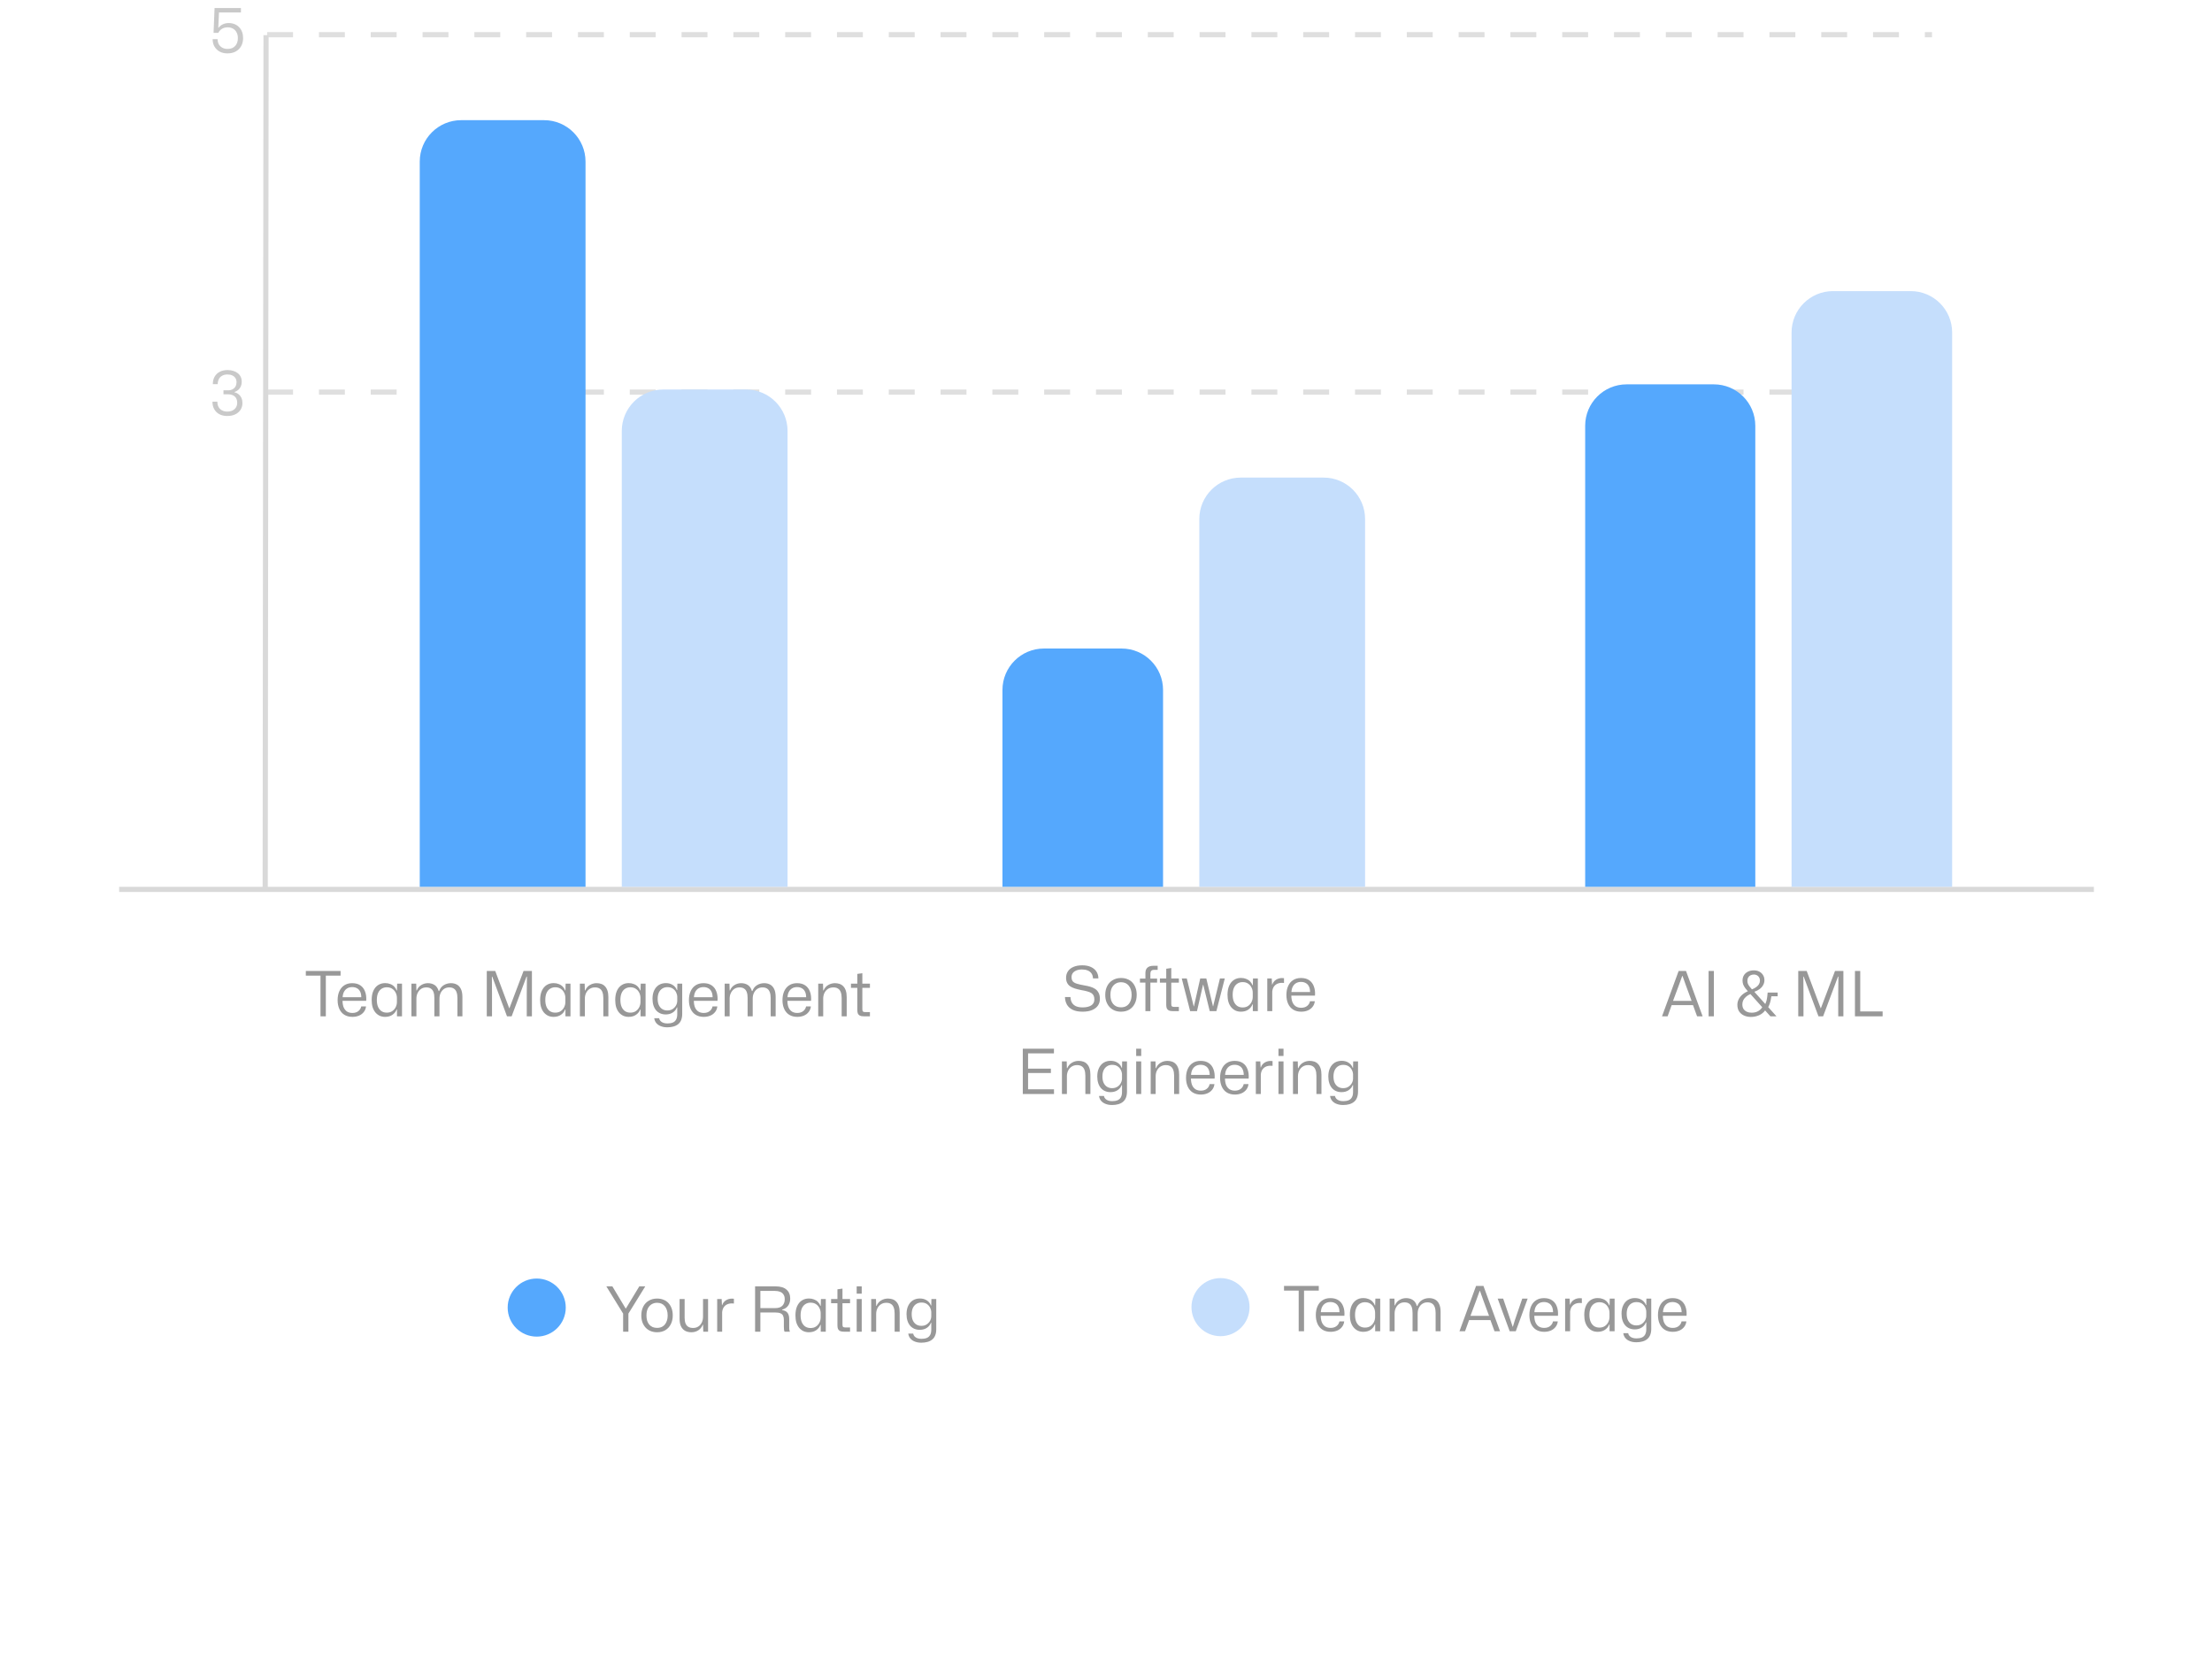 <svg width="427" height="320" viewBox="0 0 427 320" fill="none" xmlns="http://www.w3.org/2000/svg">
<path d="M120.288 257.084V253.592L117.048 248.336H118.212L120.768 252.596H120.828L123.408 248.336H124.56L121.308 253.592V257.084H120.288ZM126.844 257.192C126.388 257.192 125.972 257.116 125.596 256.964C125.228 256.812 124.908 256.592 124.636 256.304C124.372 256.016 124.164 255.676 124.012 255.284C123.868 254.884 123.796 254.44 123.796 253.952C123.796 253.304 123.92 252.736 124.168 252.248C124.416 251.76 124.768 251.38 125.224 251.108C125.688 250.828 126.228 250.688 126.844 250.688C127.3 250.688 127.712 250.764 128.08 250.916C128.456 251.06 128.776 251.276 129.04 251.564C129.304 251.852 129.508 252.196 129.652 252.596C129.796 252.996 129.868 253.444 129.868 253.94C129.868 254.58 129.744 255.144 129.496 255.632C129.256 256.12 128.908 256.504 128.452 256.784C127.996 257.056 127.46 257.192 126.844 257.192ZM126.844 256.352C127.252 256.352 127.608 256.26 127.912 256.076C128.216 255.884 128.452 255.608 128.62 255.248C128.796 254.88 128.884 254.444 128.884 253.94C128.884 253.564 128.836 253.228 128.74 252.932C128.644 252.628 128.508 252.372 128.332 252.164C128.156 251.948 127.944 251.784 127.696 251.672C127.448 251.56 127.164 251.504 126.844 251.504C126.436 251.504 126.076 251.604 125.764 251.804C125.46 251.996 125.22 252.272 125.044 252.632C124.876 252.992 124.792 253.432 124.792 253.952C124.792 254.32 124.836 254.656 124.924 254.96C125.02 255.256 125.156 255.508 125.332 255.716C125.516 255.924 125.736 256.084 125.992 256.196C126.248 256.3 126.532 256.352 126.844 256.352ZM133.468 257.192C133.004 257.192 132.6 257.1 132.256 256.916C131.912 256.724 131.648 256.44 131.464 256.064C131.28 255.68 131.188 255.208 131.188 254.648V250.784H132.16V254.408C132.16 254.824 132.216 255.18 132.328 255.476C132.44 255.764 132.616 255.984 132.856 256.136C133.104 256.288 133.42 256.364 133.804 256.364C134.18 256.364 134.512 256.272 134.8 256.088C135.088 255.904 135.312 255.644 135.472 255.308C135.632 254.972 135.712 254.584 135.712 254.144V250.784H136.684V257.084H135.76L135.712 255.74H135.652C135.484 256.188 135.204 256.544 134.812 256.808C134.42 257.064 133.972 257.192 133.468 257.192ZM138.443 257.084V250.784H139.307L139.367 251.948H139.415C139.551 251.548 139.791 251.24 140.135 251.024C140.479 250.808 140.863 250.7 141.287 250.7C141.359 250.7 141.427 250.704 141.491 250.712C141.555 250.712 141.615 250.716 141.671 250.724V251.648C141.615 251.64 141.555 251.636 141.491 251.636C141.427 251.628 141.359 251.624 141.287 251.624C140.919 251.624 140.599 251.692 140.327 251.828C140.055 251.964 139.839 252.16 139.679 252.416C139.527 252.664 139.435 252.968 139.403 253.328V257.084H138.443ZM145.761 257.084V248.336H149.721C150.185 248.336 150.593 248.388 150.945 248.492C151.297 248.596 151.589 248.752 151.821 248.96C152.061 249.16 152.241 249.408 152.361 249.704C152.481 249.992 152.541 250.324 152.541 250.7C152.541 251.228 152.409 251.68 152.145 252.056C151.881 252.432 151.493 252.688 150.981 252.824V252.908C151.477 252.988 151.829 253.172 152.037 253.46C152.245 253.748 152.349 254.144 152.349 254.648V256.16C152.349 256.304 152.353 256.452 152.361 256.604C152.377 256.756 152.417 256.916 152.481 257.084H151.449C151.393 256.956 151.357 256.816 151.341 256.664C151.325 256.504 151.317 256.324 151.317 256.124V254.828C151.317 254.5 151.269 254.232 151.173 254.024C151.085 253.808 150.921 253.648 150.681 253.544C150.441 253.432 150.097 253.376 149.649 253.376H146.781V257.084H145.761ZM146.781 252.536H149.589C150.269 252.536 150.753 252.376 151.041 252.056C151.337 251.736 151.485 251.328 151.485 250.832C151.485 250.448 151.405 250.14 151.245 249.908C151.093 249.668 150.873 249.492 150.585 249.38C150.305 249.268 149.973 249.212 149.589 249.212H146.781V252.536ZM156.142 257.192C155.758 257.192 155.406 257.12 155.086 256.976C154.774 256.824 154.502 256.612 154.27 256.34C154.038 256.06 153.858 255.72 153.73 255.32C153.61 254.912 153.55 254.448 153.55 253.928C153.55 253.24 153.658 252.652 153.874 252.164C154.098 251.676 154.402 251.308 154.786 251.06C155.178 250.804 155.63 250.676 156.142 250.676C156.51 250.676 156.842 250.736 157.138 250.856C157.442 250.968 157.698 251.132 157.906 251.348C158.114 251.556 158.27 251.804 158.374 252.092H158.434L158.47 250.784H159.406V257.084H158.434V255.764H158.374C158.214 256.188 157.942 256.532 157.558 256.796C157.174 257.06 156.702 257.192 156.142 257.192ZM156.466 256.376C156.89 256.376 157.246 256.276 157.534 256.076C157.822 255.876 158.042 255.62 158.194 255.308C158.346 254.996 158.422 254.664 158.422 254.312V253.544C158.422 253.192 158.346 252.86 158.194 252.548C158.042 252.228 157.822 251.972 157.534 251.78C157.246 251.58 156.89 251.48 156.466 251.48C156.082 251.48 155.746 251.576 155.458 251.768C155.17 251.952 154.946 252.224 154.786 252.584C154.626 252.944 154.546 253.392 154.546 253.928C154.546 254.456 154.626 254.904 154.786 255.272C154.946 255.632 155.17 255.908 155.458 256.1C155.746 256.284 156.082 256.376 156.466 256.376ZM162.893 257.084C162.581 257.084 162.333 257.04 162.149 256.952C161.973 256.864 161.845 256.732 161.765 256.556C161.693 256.372 161.657 256.148 161.657 255.884V251.588H160.433V250.784H161.657V248.9L162.629 248.768V250.784H164.093V251.588H162.629V255.716C162.629 255.94 162.669 256.088 162.749 256.16C162.829 256.232 162.977 256.268 163.193 256.268H164.093V257.084H162.893ZM165.373 257.084V250.784H166.345V257.084H165.373ZM165.373 249.74V248.336H166.345V249.74H165.373ZM168.174 257.084V250.784H169.098L169.134 252.092H169.206C169.398 251.628 169.694 251.28 170.094 251.048C170.494 250.808 170.93 250.688 171.402 250.688C171.73 250.688 172.03 250.736 172.302 250.832C172.582 250.928 172.822 251.084 173.022 251.3C173.23 251.516 173.39 251.796 173.502 252.14C173.614 252.476 173.67 252.888 173.67 253.376V257.084H172.698V253.568C172.698 253.096 172.638 252.708 172.518 252.404C172.406 252.1 172.23 251.876 171.99 251.732C171.758 251.58 171.458 251.504 171.09 251.504C170.698 251.504 170.354 251.6 170.058 251.792C169.762 251.984 169.534 252.244 169.374 252.572C169.214 252.892 169.134 253.26 169.134 253.676V257.084H168.174ZM177.851 259.208C177.379 259.208 176.963 259.136 176.603 258.992C176.243 258.856 175.951 258.656 175.727 258.392C175.511 258.128 175.379 257.816 175.331 257.456H176.279C176.311 257.664 176.399 257.844 176.543 257.996C176.687 258.148 176.871 258.264 177.095 258.344C177.319 258.424 177.579 258.464 177.875 258.464C178.275 258.464 178.615 258.408 178.895 258.296C179.175 258.184 179.391 257.996 179.543 257.732C179.695 257.468 179.771 257.116 179.771 256.676V255.368H179.699C179.555 255.776 179.291 256.104 178.907 256.352C178.531 256.6 178.079 256.724 177.551 256.724C177.167 256.724 176.815 256.656 176.495 256.52C176.183 256.384 175.915 256.188 175.691 255.932C175.467 255.668 175.295 255.348 175.175 254.972C175.055 254.596 174.995 254.172 174.995 253.7C174.995 253.068 175.103 252.528 175.319 252.08C175.535 251.624 175.835 251.276 176.219 251.036C176.611 250.796 177.063 250.676 177.575 250.676C178.095 250.676 178.543 250.8 178.919 251.048C179.295 251.288 179.555 251.612 179.699 252.02H179.771L179.795 250.784H180.731V256.592C180.731 257.064 180.663 257.468 180.527 257.804C180.391 258.14 180.195 258.408 179.939 258.608C179.683 258.816 179.375 258.968 179.015 259.064C178.663 259.16 178.275 259.208 177.851 259.208ZM177.863 255.956C178.263 255.956 178.603 255.864 178.883 255.68C179.171 255.488 179.391 255.252 179.543 254.972C179.695 254.684 179.771 254.388 179.771 254.084V253.316C179.763 253.012 179.687 252.72 179.543 252.44C179.399 252.152 179.187 251.916 178.907 251.732C178.635 251.548 178.291 251.456 177.875 251.456C177.491 251.456 177.159 251.548 176.879 251.732C176.599 251.908 176.379 252.164 176.219 252.5C176.067 252.836 175.991 253.236 175.991 253.7C175.991 254.18 176.067 254.588 176.219 254.924C176.379 255.26 176.599 255.516 176.879 255.692C177.159 255.868 177.487 255.956 177.863 255.956Z" fill="#989898"/>
<circle cx="103.607" cy="252.43" r="5.607" fill="#55A8FD"/>
<path d="M250.697 257V249.152H247.865V248.252H254.573V249.152H251.729V257H250.697ZM256.858 257.108C256.258 257.108 255.742 256.976 255.31 256.712C254.886 256.448 254.562 256.072 254.338 255.584C254.114 255.096 254.002 254.528 254.002 253.88C254.002 253.216 254.114 252.64 254.338 252.152C254.562 251.656 254.882 251.276 255.298 251.012C255.714 250.74 256.222 250.604 256.822 250.604C257.462 250.604 257.99 250.748 258.406 251.036C258.822 251.324 259.122 251.724 259.306 252.236C259.498 252.748 259.57 253.34 259.522 254.012H254.95C254.958 254.532 255.038 254.968 255.19 255.32C255.35 255.664 255.57 255.924 255.85 256.1C256.138 256.268 256.474 256.352 256.858 256.352C257.322 256.352 257.702 256.236 257.998 256.004C258.294 255.772 258.482 255.468 258.562 255.092H259.486C259.438 255.516 259.29 255.88 259.042 256.184C258.802 256.488 258.49 256.72 258.106 256.88C257.73 257.032 257.314 257.108 256.858 257.108ZM254.962 253.46L254.854 253.316H258.682L258.574 253.484C258.582 252.98 258.514 252.576 258.37 252.272C258.226 251.96 258.018 251.732 257.746 251.588C257.482 251.436 257.174 251.36 256.822 251.36C256.454 251.36 256.134 251.44 255.862 251.6C255.59 251.76 255.374 251.996 255.214 252.308C255.062 252.612 254.978 252.996 254.962 253.46ZM263.169 257.108C262.785 257.108 262.433 257.036 262.113 256.892C261.801 256.74 261.529 256.528 261.297 256.256C261.065 255.976 260.885 255.636 260.757 255.236C260.637 254.828 260.577 254.364 260.577 253.844C260.577 253.156 260.685 252.568 260.901 252.08C261.125 251.592 261.429 251.224 261.813 250.976C262.205 250.72 262.657 250.592 263.169 250.592C263.537 250.592 263.869 250.652 264.165 250.772C264.469 250.884 264.725 251.048 264.933 251.264C265.141 251.472 265.297 251.72 265.401 252.008H265.461L265.497 250.7H266.433V257H265.461V255.68H265.401C265.241 256.104 264.969 256.448 264.585 256.712C264.201 256.976 263.729 257.108 263.169 257.108ZM263.493 256.292C263.917 256.292 264.273 256.192 264.561 255.992C264.849 255.792 265.069 255.536 265.221 255.224C265.373 254.912 265.449 254.58 265.449 254.228V253.46C265.449 253.108 265.373 252.776 265.221 252.464C265.069 252.144 264.849 251.888 264.561 251.696C264.273 251.496 263.917 251.396 263.493 251.396C263.109 251.396 262.773 251.492 262.485 251.684C262.197 251.868 261.973 252.14 261.813 252.5C261.653 252.86 261.573 253.308 261.573 253.844C261.573 254.372 261.653 254.82 261.813 255.188C261.973 255.548 262.197 255.824 262.485 256.016C262.773 256.2 263.109 256.292 263.493 256.292ZM268.251 257V250.7H269.175L269.211 252.008H269.283C269.467 251.544 269.755 251.196 270.147 250.964C270.539 250.724 270.971 250.604 271.443 250.604C271.923 250.604 272.347 250.72 272.715 250.952C273.083 251.184 273.347 251.572 273.507 252.116H273.603C273.787 251.612 274.083 251.236 274.491 250.988C274.907 250.732 275.371 250.604 275.883 250.604C276.307 250.604 276.683 250.692 277.011 250.868C277.347 251.044 277.611 251.332 277.803 251.732C277.995 252.124 278.091 252.644 278.091 253.292V257H277.131V253.484C277.131 253.012 277.071 252.624 276.951 252.32C276.839 252.016 276.667 251.792 276.435 251.648C276.211 251.496 275.915 251.42 275.547 251.42C275.171 251.42 274.839 251.516 274.551 251.708C274.271 251.9 274.051 252.16 273.891 252.488C273.739 252.808 273.663 253.176 273.663 253.592V257H272.679V253.484C272.679 253.012 272.623 252.624 272.511 252.32C272.399 252.016 272.227 251.792 271.995 251.648C271.771 251.496 271.479 251.42 271.119 251.42C270.735 251.42 270.399 251.516 270.111 251.708C269.831 251.9 269.611 252.16 269.451 252.488C269.291 252.808 269.211 253.176 269.211 253.592V257H268.251ZM281.731 257L284.935 248.252H286.363L289.567 257H288.499L287.707 254.84H283.591L282.811 257H281.731ZM283.855 254.024H287.443L286.363 251.096L285.691 249.212H285.631L284.947 251.096L283.855 254.024ZM291.427 257L289.111 250.7H290.167L291.583 254.84L292.003 256.136H292.039L292.435 254.84L293.851 250.7H294.895L292.603 257H291.427ZM298.085 257.108C297.485 257.108 296.969 256.976 296.537 256.712C296.113 256.448 295.789 256.072 295.565 255.584C295.341 255.096 295.229 254.528 295.229 253.88C295.229 253.216 295.341 252.64 295.565 252.152C295.789 251.656 296.109 251.276 296.525 251.012C296.941 250.74 297.449 250.604 298.049 250.604C298.689 250.604 299.217 250.748 299.633 251.036C300.049 251.324 300.349 251.724 300.533 252.236C300.725 252.748 300.797 253.34 300.749 254.012H296.177C296.185 254.532 296.265 254.968 296.417 255.32C296.577 255.664 296.797 255.924 297.077 256.1C297.365 256.268 297.701 256.352 298.085 256.352C298.549 256.352 298.929 256.236 299.225 256.004C299.521 255.772 299.709 255.468 299.789 255.092H300.713C300.665 255.516 300.517 255.88 300.269 256.184C300.029 256.488 299.717 256.72 299.333 256.88C298.957 257.032 298.541 257.108 298.085 257.108ZM296.189 253.46L296.081 253.316H299.909L299.801 253.484C299.809 252.98 299.741 252.576 299.597 252.272C299.453 251.96 299.245 251.732 298.973 251.588C298.709 251.436 298.401 251.36 298.049 251.36C297.681 251.36 297.361 251.44 297.089 251.6C296.817 251.76 296.601 251.996 296.441 252.308C296.289 252.612 296.205 252.996 296.189 253.46ZM302.13 257V250.7H302.994L303.054 251.864H303.102C303.238 251.464 303.478 251.156 303.822 250.94C304.166 250.724 304.55 250.616 304.974 250.616C305.046 250.616 305.114 250.62 305.178 250.628C305.242 250.628 305.302 250.632 305.358 250.64V251.564C305.302 251.556 305.242 251.552 305.178 251.552C305.114 251.544 305.046 251.54 304.974 251.54C304.606 251.54 304.286 251.608 304.014 251.744C303.742 251.88 303.526 252.076 303.366 252.332C303.214 252.58 303.122 252.884 303.09 253.244V257H302.13ZM308.415 257.108C308.031 257.108 307.679 257.036 307.359 256.892C307.047 256.74 306.775 256.528 306.543 256.256C306.311 255.976 306.131 255.636 306.003 255.236C305.883 254.828 305.823 254.364 305.823 253.844C305.823 253.156 305.931 252.568 306.147 252.08C306.371 251.592 306.675 251.224 307.059 250.976C307.451 250.72 307.903 250.592 308.415 250.592C308.783 250.592 309.115 250.652 309.411 250.772C309.715 250.884 309.971 251.048 310.179 251.264C310.387 251.472 310.543 251.72 310.647 252.008H310.707L310.743 250.7H311.679V257H310.707V255.68H310.647C310.487 256.104 310.215 256.448 309.831 256.712C309.447 256.976 308.975 257.108 308.415 257.108ZM308.739 256.292C309.163 256.292 309.519 256.192 309.807 255.992C310.095 255.792 310.315 255.536 310.467 255.224C310.619 254.912 310.695 254.58 310.695 254.228V253.46C310.695 253.108 310.619 252.776 310.467 252.464C310.315 252.144 310.095 251.888 309.807 251.696C309.519 251.496 309.163 251.396 308.739 251.396C308.355 251.396 308.019 251.492 307.731 251.684C307.443 251.868 307.219 252.14 307.059 252.5C306.899 252.86 306.819 253.308 306.819 253.844C306.819 254.372 306.899 254.82 307.059 255.188C307.219 255.548 307.443 255.824 307.731 256.016C308.019 256.2 308.355 256.292 308.739 256.292ZM315.874 259.124C315.402 259.124 314.986 259.052 314.626 258.908C314.266 258.772 313.974 258.572 313.75 258.308C313.534 258.044 313.402 257.732 313.354 257.372H314.302C314.334 257.58 314.422 257.76 314.566 257.912C314.71 258.064 314.894 258.18 315.118 258.26C315.342 258.34 315.602 258.38 315.898 258.38C316.298 258.38 316.638 258.324 316.918 258.212C317.198 258.1 317.414 257.912 317.566 257.648C317.718 257.384 317.794 257.032 317.794 256.592V255.284H317.722C317.578 255.692 317.314 256.02 316.93 256.268C316.554 256.516 316.102 256.64 315.574 256.64C315.19 256.64 314.838 256.572 314.518 256.436C314.206 256.3 313.938 256.104 313.714 255.848C313.49 255.584 313.318 255.264 313.198 254.888C313.078 254.512 313.018 254.088 313.018 253.616C313.018 252.984 313.126 252.444 313.342 251.996C313.558 251.54 313.858 251.192 314.242 250.952C314.634 250.712 315.086 250.592 315.598 250.592C316.118 250.592 316.566 250.716 316.942 250.964C317.318 251.204 317.578 251.528 317.722 251.936H317.794L317.818 250.7H318.754V256.508C318.754 256.98 318.686 257.384 318.55 257.72C318.414 258.056 318.218 258.324 317.962 258.524C317.706 258.732 317.398 258.884 317.038 258.98C316.686 259.076 316.298 259.124 315.874 259.124ZM315.886 255.872C316.286 255.872 316.626 255.78 316.906 255.596C317.194 255.404 317.414 255.168 317.566 254.888C317.718 254.6 317.794 254.304 317.794 254V253.232C317.786 252.928 317.71 252.636 317.566 252.356C317.422 252.068 317.21 251.832 316.93 251.648C316.658 251.464 316.314 251.372 315.898 251.372C315.514 251.372 315.182 251.464 314.902 251.648C314.622 251.824 314.402 252.08 314.242 252.416C314.09 252.752 314.014 253.152 314.014 253.616C314.014 254.096 314.09 254.504 314.242 254.84C314.402 255.176 314.622 255.432 314.902 255.608C315.182 255.784 315.51 255.872 315.886 255.872ZM322.905 257.108C322.305 257.108 321.789 256.976 321.357 256.712C320.933 256.448 320.609 256.072 320.385 255.584C320.161 255.096 320.049 254.528 320.049 253.88C320.049 253.216 320.161 252.64 320.385 252.152C320.609 251.656 320.929 251.276 321.345 251.012C321.761 250.74 322.269 250.604 322.869 250.604C323.509 250.604 324.037 250.748 324.453 251.036C324.869 251.324 325.169 251.724 325.353 252.236C325.545 252.748 325.617 253.34 325.569 254.012H320.997C321.005 254.532 321.085 254.968 321.237 255.32C321.397 255.664 321.617 255.924 321.897 256.1C322.185 256.268 322.521 256.352 322.905 256.352C323.369 256.352 323.749 256.236 324.045 256.004C324.341 255.772 324.529 255.468 324.609 255.092H325.533C325.485 255.516 325.337 255.88 325.089 256.184C324.849 256.488 324.537 256.72 324.153 256.88C323.777 257.032 323.361 257.108 322.905 257.108ZM321.009 253.46L320.901 253.316H324.729L324.621 253.484C324.629 252.98 324.561 252.576 324.417 252.272C324.273 251.96 324.065 251.732 323.793 251.588C323.529 251.436 323.221 251.36 322.869 251.36C322.501 251.36 322.181 251.44 321.909 251.6C321.637 251.76 321.421 251.996 321.261 252.308C321.109 252.612 321.025 252.996 321.009 253.46Z" fill="#989898"/>
<circle cx="235.607" cy="252.346" r="5.607" fill="#C5DEFC"/>
<line x1="51.568" y1="75.699" x2="372.954" y2="75.699" stroke="#DFDFDF" stroke-dasharray="5 5"/>
<line x1="51.568" y1="6.699" x2="372.954" y2="6.699" stroke="#DFDFDF" stroke-dasharray="5 5"/>
<line x1="23" y1="171.699" x2="404.2" y2="171.699" stroke="#D9D9D9"/>
<line y1="-0.5" x2="164.806" y2="-0.5" transform="matrix(0.001 -1 1 0.001 51.693 171.59)" stroke="#D9D9D9"/>
<path d="M43.859 80.307C43.275 80.307 42.767 80.191 42.335 79.959C41.911 79.727 41.583 79.403 41.351 78.987C41.119 78.571 41.007 78.091 41.015 77.547H41.963C41.955 77.923 42.027 78.255 42.179 78.543C42.331 78.831 42.551 79.055 42.839 79.215C43.135 79.375 43.475 79.455 43.859 79.455C44.251 79.455 44.591 79.387 44.879 79.251C45.167 79.107 45.391 78.907 45.551 78.651C45.711 78.387 45.791 78.083 45.791 77.739C45.791 77.467 45.747 77.231 45.659 77.031C45.579 76.823 45.459 76.655 45.299 76.527C45.147 76.391 44.963 76.291 44.747 76.227C44.531 76.155 44.291 76.119 44.027 76.119H43.139V75.351H43.991C44.359 75.351 44.663 75.283 44.903 75.147C45.151 75.011 45.339 74.827 45.467 74.595C45.595 74.355 45.659 74.087 45.659 73.791C45.659 73.471 45.583 73.199 45.431 72.975C45.287 72.751 45.083 72.583 44.819 72.471C44.563 72.351 44.255 72.291 43.895 72.291C43.503 72.291 43.167 72.371 42.887 72.531C42.607 72.683 42.395 72.899 42.251 73.179C42.107 73.459 42.031 73.787 42.023 74.163H41.087C41.079 73.619 41.191 73.143 41.423 72.735C41.655 72.319 41.987 71.999 42.419 71.775C42.851 71.551 43.351 71.439 43.919 71.439C44.343 71.439 44.723 71.495 45.059 71.607C45.395 71.711 45.683 71.863 45.923 72.063C46.163 72.255 46.347 72.491 46.475 72.771C46.603 73.043 46.667 73.351 46.667 73.695C46.667 74.023 46.607 74.323 46.487 74.595C46.375 74.859 46.211 75.083 45.995 75.267C45.787 75.451 45.543 75.587 45.263 75.675V75.735C45.591 75.807 45.867 75.943 46.091 76.143C46.323 76.335 46.499 76.571 46.619 76.851C46.739 77.131 46.799 77.451 46.799 77.811C46.799 78.307 46.675 78.743 46.427 79.119C46.187 79.487 45.847 79.779 45.407 79.995C44.967 80.203 44.451 80.307 43.859 80.307Z" fill="#C9C9C9"/>
<path d="M43.915 10.307C43.339 10.307 42.835 10.191 42.403 9.959C41.979 9.727 41.647 9.407 41.407 8.999C41.167 8.583 41.047 8.103 41.047 7.559H42.007C42.007 7.935 42.083 8.263 42.235 8.543C42.395 8.823 42.619 9.043 42.907 9.203C43.195 9.363 43.535 9.443 43.927 9.443C44.567 9.443 45.059 9.251 45.403 8.867C45.747 8.483 45.919 7.987 45.919 7.379C45.919 6.931 45.835 6.555 45.667 6.251C45.507 5.939 45.279 5.699 44.983 5.531C44.695 5.363 44.351 5.279 43.951 5.279C43.511 5.279 43.135 5.379 42.823 5.579C42.511 5.779 42.283 6.035 42.139 6.347H41.227L41.419 1.547H46.507V2.399H42.271L42.139 5.339L42.199 5.363C42.383 5.091 42.647 4.871 42.991 4.703C43.343 4.535 43.727 4.451 44.143 4.451C44.567 4.451 44.951 4.523 45.295 4.667C45.639 4.803 45.931 5.003 46.171 5.267C46.419 5.523 46.607 5.827 46.735 6.179C46.863 6.523 46.927 6.911 46.927 7.343C46.927 7.935 46.803 8.455 46.555 8.903C46.307 9.343 45.959 9.687 45.511 9.935C45.063 10.183 44.531 10.307 43.915 10.307Z" fill="#C9C9C9"/>
<path d="M81.028 31.199C81.028 26.781 84.61 23.199 89.028 23.199H105.028C109.446 23.199 113.028 26.781 113.028 31.199V171.199H81.028V31.199Z" fill="#55A8FD"/>
<path d="M120.028 83.199C120.028 78.781 123.61 75.199 128.028 75.199H144.028C148.446 75.199 152.028 78.781 152.028 83.199V171.199H120.028V83.199Z" fill="#C5DEFC"/>
<path d="M193.513 133.199C193.513 128.781 197.095 125.199 201.513 125.199H216.513C220.931 125.199 224.513 128.781 224.513 133.199V171.199H193.513V133.199Z" fill="#55A8FD"/>
<path d="M231.513 100.199C231.513 95.781 235.095 92.199 239.513 92.199H255.513C259.931 92.199 263.513 95.781 263.513 100.199V171.199H231.513V100.199Z" fill="#C5DEFC"/>
<path d="M338.839 82.199C338.839 77.781 335.257 74.199 330.839 74.199H313.999C309.581 74.199 305.999 77.781 305.999 82.199V171.199H338.839V82.199Z" fill="#55A8FD"/>
<path d="M376.839 64.199C376.839 59.781 373.257 56.199 368.839 56.199H353.839C349.421 56.199 345.839 59.781 345.839 64.199V171.199H376.839V64.199Z" fill="#C5DEFC"/>
<path d="M208.985 195.307C208.217 195.307 207.581 195.187 207.077 194.947C206.581 194.707 206.209 194.375 205.961 193.951C205.721 193.519 205.593 193.027 205.577 192.475H206.645C206.653 192.883 206.741 193.239 206.909 193.543C207.085 193.847 207.341 194.079 207.677 194.239C208.021 194.399 208.461 194.479 208.997 194.479C209.677 194.479 210.221 194.355 210.629 194.107C211.045 193.851 211.253 193.463 211.253 192.943C211.253 192.655 211.209 192.415 211.121 192.223C211.033 192.023 210.893 191.859 210.701 191.731C210.509 191.603 210.257 191.495 209.945 191.407C209.633 191.311 209.257 191.227 208.817 191.155C208.313 191.059 207.873 190.951 207.497 190.831C207.121 190.711 206.805 190.563 206.549 190.387C206.301 190.203 206.113 189.979 205.985 189.715C205.857 189.451 205.793 189.135 205.793 188.767C205.793 188.279 205.917 187.855 206.165 187.495C206.413 187.127 206.769 186.847 207.233 186.655C207.697 186.455 208.257 186.355 208.913 186.355C209.577 186.355 210.137 186.463 210.593 186.679C211.049 186.887 211.401 187.179 211.649 187.555C211.897 187.931 212.025 188.375 212.033 188.887H210.989C210.973 188.503 210.877 188.183 210.701 187.927C210.525 187.671 210.281 187.479 209.969 187.351C209.657 187.223 209.289 187.159 208.865 187.159C208.433 187.159 208.069 187.223 207.773 187.351C207.477 187.471 207.249 187.639 207.089 187.855C206.929 188.071 206.849 188.327 206.849 188.623C206.849 188.975 206.929 189.251 207.089 189.451C207.257 189.643 207.521 189.795 207.881 189.907C208.249 190.019 208.725 190.127 209.309 190.231C209.709 190.295 210.089 190.379 210.449 190.483C210.809 190.587 211.129 190.731 211.409 190.915C211.689 191.099 211.909 191.347 212.069 191.659C212.237 191.963 212.321 192.359 212.321 192.847C212.321 193.335 212.193 193.763 211.937 194.131C211.681 194.499 211.305 194.787 210.809 194.995C210.313 195.203 209.705 195.307 208.985 195.307ZM216.404 195.307C215.948 195.307 215.532 195.231 215.156 195.079C214.788 194.927 214.468 194.707 214.196 194.419C213.932 194.131 213.724 193.791 213.572 193.399C213.428 192.999 213.356 192.555 213.356 192.067C213.356 191.419 213.48 190.851 213.728 190.363C213.976 189.875 214.328 189.495 214.784 189.223C215.248 188.943 215.788 188.803 216.404 188.803C216.86 188.803 217.272 188.879 217.64 189.031C218.016 189.175 218.336 189.391 218.6 189.679C218.864 189.967 219.068 190.311 219.212 190.711C219.356 191.111 219.428 191.559 219.428 192.055C219.428 192.695 219.304 193.259 219.056 193.747C218.816 194.235 218.468 194.619 218.012 194.899C217.556 195.171 217.02 195.307 216.404 195.307ZM216.404 194.467C216.812 194.467 217.168 194.375 217.472 194.191C217.776 193.999 218.012 193.723 218.18 193.363C218.356 192.995 218.444 192.559 218.444 192.055C218.444 191.679 218.396 191.343 218.3 191.047C218.204 190.743 218.068 190.487 217.892 190.279C217.716 190.063 217.504 189.899 217.256 189.787C217.008 189.675 216.724 189.619 216.404 189.619C215.996 189.619 215.636 189.719 215.324 189.919C215.02 190.111 214.78 190.387 214.604 190.747C214.436 191.107 214.352 191.547 214.352 192.067C214.352 192.435 214.396 192.771 214.484 193.075C214.58 193.371 214.716 193.623 214.892 193.831C215.076 194.039 215.296 194.199 215.552 194.311C215.808 194.415 216.092 194.467 216.404 194.467ZM221.108 195.199V189.691H220.052V188.911H221.108V187.855C221.108 187.383 221.24 187.031 221.504 186.799C221.768 186.567 222.136 186.451 222.608 186.451H223.472V187.231H222.812C222.524 187.231 222.328 187.299 222.224 187.435C222.12 187.563 222.068 187.743 222.068 187.975V188.911H223.364V189.691H222.068V195.199H221.108ZM226.366 195.199C226.054 195.199 225.806 195.155 225.622 195.067C225.446 194.979 225.318 194.847 225.238 194.671C225.166 194.487 225.13 194.263 225.13 193.999V189.703H223.906V188.899H225.13V187.015L226.102 186.883V188.899H227.566V189.703H226.102V193.831C226.102 194.055 226.142 194.203 226.222 194.275C226.302 194.347 226.45 194.383 226.666 194.383H227.566V195.199H226.366ZM229.745 195.199L228.125 188.899H229.097L230.429 194.263H230.477L231.689 188.899H232.865L234.149 194.263H234.185L235.493 188.899H236.429L234.809 195.199H233.525L232.277 190.123H232.229L231.065 195.199H229.745ZM239.549 195.307C239.165 195.307 238.813 195.235 238.493 195.091C238.181 194.939 237.909 194.727 237.677 194.455C237.445 194.175 237.265 193.835 237.137 193.435C237.017 193.027 236.957 192.563 236.957 192.043C236.957 191.355 237.065 190.767 237.281 190.279C237.505 189.791 237.809 189.423 238.193 189.175C238.585 188.919 239.037 188.791 239.549 188.791C239.917 188.791 240.249 188.851 240.545 188.971C240.849 189.083 241.105 189.247 241.313 189.463C241.521 189.671 241.677 189.919 241.781 190.207H241.841L241.877 188.899H242.813V195.199H241.841V193.879H241.781C241.621 194.303 241.349 194.647 240.965 194.911C240.581 195.175 240.109 195.307 239.549 195.307ZM239.873 194.491C240.297 194.491 240.653 194.391 240.941 194.191C241.229 193.991 241.449 193.735 241.601 193.423C241.753 193.111 241.829 192.779 241.829 192.427V191.659C241.829 191.307 241.753 190.975 241.601 190.663C241.449 190.343 241.229 190.087 240.941 189.895C240.653 189.695 240.297 189.595 239.873 189.595C239.489 189.595 239.153 189.691 238.865 189.883C238.577 190.067 238.353 190.339 238.193 190.699C238.033 191.059 237.953 191.507 237.953 192.043C237.953 192.571 238.033 193.019 238.193 193.387C238.353 193.747 238.577 194.023 238.865 194.215C239.153 194.399 239.489 194.491 239.873 194.491ZM244.632 195.199V188.899H245.496L245.556 190.063H245.604C245.74 189.663 245.98 189.355 246.324 189.139C246.668 188.923 247.052 188.815 247.476 188.815C247.548 188.815 247.616 188.819 247.68 188.827C247.744 188.827 247.804 188.831 247.86 188.839V189.763C247.804 189.755 247.744 189.751 247.68 189.751C247.616 189.743 247.548 189.739 247.476 189.739C247.108 189.739 246.788 189.807 246.516 189.943C246.244 190.079 246.028 190.275 245.868 190.531C245.716 190.779 245.624 191.083 245.592 191.443V195.199H244.632ZM251.181 195.307C250.581 195.307 250.065 195.175 249.633 194.911C249.209 194.647 248.885 194.271 248.661 193.783C248.437 193.295 248.325 192.727 248.325 192.079C248.325 191.415 248.437 190.839 248.661 190.351C248.885 189.855 249.205 189.475 249.621 189.211C250.037 188.939 250.545 188.803 251.145 188.803C251.785 188.803 252.313 188.947 252.729 189.235C253.145 189.523 253.445 189.923 253.629 190.435C253.821 190.947 253.893 191.539 253.845 192.211H249.273C249.281 192.731 249.361 193.167 249.513 193.519C249.673 193.863 249.893 194.123 250.173 194.299C250.461 194.467 250.797 194.551 251.181 194.551C251.645 194.551 252.025 194.435 252.321 194.203C252.617 193.971 252.805 193.667 252.885 193.291H253.809C253.761 193.715 253.613 194.079 253.365 194.383C253.125 194.687 252.813 194.919 252.429 195.079C252.053 195.231 251.637 195.307 251.181 195.307ZM249.285 191.659L249.177 191.515H253.005L252.897 191.683C252.905 191.179 252.837 190.775 252.693 190.471C252.549 190.159 252.341 189.931 252.069 189.787C251.805 189.635 251.497 189.559 251.145 189.559C250.777 189.559 250.457 189.639 250.185 189.799C249.913 189.959 249.697 190.195 249.537 190.507C249.385 190.811 249.301 191.195 249.285 191.659ZM197.439 211.199V202.451H203.451V203.351H198.231L198.459 203.111V206.543L198.231 206.303H202.863V207.143H198.231L198.459 206.903V210.527L198.231 210.287H203.463V211.199H197.439ZM204.993 211.199V204.899H205.917L205.953 206.207H206.025C206.217 205.743 206.513 205.395 206.913 205.163C207.313 204.923 207.749 204.803 208.221 204.803C208.549 204.803 208.849 204.851 209.121 204.947C209.401 205.043 209.641 205.199 209.841 205.415C210.049 205.631 210.209 205.911 210.321 206.255C210.433 206.591 210.489 207.003 210.489 207.491V211.199H209.517V207.683C209.517 207.211 209.457 206.823 209.337 206.519C209.225 206.215 209.049 205.991 208.809 205.847C208.577 205.695 208.277 205.619 207.909 205.619C207.517 205.619 207.173 205.715 206.877 205.907C206.581 206.099 206.353 206.359 206.193 206.687C206.033 207.007 205.953 207.375 205.953 207.791V211.199H204.993ZM214.671 213.323C214.199 213.323 213.783 213.251 213.423 213.107C213.063 212.971 212.771 212.771 212.547 212.507C212.331 212.243 212.199 211.931 212.151 211.571H213.099C213.131 211.779 213.219 211.959 213.363 212.111C213.507 212.263 213.691 212.379 213.915 212.459C214.139 212.539 214.399 212.579 214.695 212.579C215.095 212.579 215.435 212.523 215.715 212.411C215.995 212.299 216.211 212.111 216.363 211.847C216.515 211.583 216.591 211.231 216.591 210.791V209.483H216.519C216.375 209.891 216.111 210.219 215.727 210.467C215.351 210.715 214.899 210.839 214.371 210.839C213.987 210.839 213.635 210.771 213.315 210.635C213.003 210.499 212.735 210.303 212.511 210.047C212.287 209.783 212.115 209.463 211.995 209.087C211.875 208.711 211.815 208.287 211.815 207.815C211.815 207.183 211.923 206.643 212.139 206.195C212.355 205.739 212.655 205.391 213.039 205.151C213.431 204.911 213.883 204.791 214.395 204.791C214.915 204.791 215.363 204.915 215.739 205.163C216.115 205.403 216.375 205.727 216.519 206.135H216.591L216.615 204.899H217.551V210.707C217.551 211.179 217.483 211.583 217.347 211.919C217.211 212.255 217.015 212.523 216.759 212.723C216.503 212.931 216.195 213.083 215.835 213.179C215.483 213.275 215.095 213.323 214.671 213.323ZM214.683 210.071C215.083 210.071 215.423 209.979 215.703 209.795C215.991 209.603 216.211 209.367 216.363 209.087C216.515 208.799 216.591 208.503 216.591 208.199V207.431C216.583 207.127 216.507 206.835 216.363 206.555C216.219 206.267 216.007 206.031 215.727 205.847C215.455 205.663 215.111 205.571 214.695 205.571C214.311 205.571 213.979 205.663 213.699 205.847C213.419 206.023 213.199 206.279 213.039 206.615C212.887 206.951 212.811 207.351 212.811 207.815C212.811 208.295 212.887 208.703 213.039 209.039C213.199 209.375 213.419 209.631 213.699 209.807C213.979 209.983 214.307 210.071 214.683 210.071ZM219.325 211.199V204.899H220.297V211.199H219.325ZM219.325 203.855V202.451H220.297V203.855H219.325ZM222.126 211.199V204.899H223.05L223.086 206.207H223.158C223.35 205.743 223.646 205.395 224.046 205.163C224.446 204.923 224.882 204.803 225.354 204.803C225.682 204.803 225.982 204.851 226.254 204.947C226.534 205.043 226.774 205.199 226.974 205.415C227.182 205.631 227.342 205.911 227.454 206.255C227.566 206.591 227.622 207.003 227.622 207.491V211.199H226.65V207.683C226.65 207.211 226.59 206.823 226.47 206.519C226.358 206.215 226.182 205.991 225.942 205.847C225.71 205.695 225.41 205.619 225.042 205.619C224.65 205.619 224.306 205.715 224.01 205.907C223.714 206.099 223.486 206.359 223.326 206.687C223.166 207.007 223.086 207.375 223.086 207.791V211.199H222.126ZM231.804 211.307C231.204 211.307 230.688 211.175 230.256 210.911C229.832 210.647 229.508 210.271 229.284 209.783C229.06 209.295 228.948 208.727 228.948 208.079C228.948 207.415 229.06 206.839 229.284 206.351C229.508 205.855 229.828 205.475 230.244 205.211C230.66 204.939 231.168 204.803 231.768 204.803C232.408 204.803 232.936 204.947 233.352 205.235C233.768 205.523 234.068 205.923 234.252 206.435C234.444 206.947 234.516 207.539 234.468 208.211H229.896C229.904 208.731 229.984 209.167 230.136 209.519C230.296 209.863 230.516 210.123 230.796 210.299C231.084 210.467 231.42 210.551 231.804 210.551C232.268 210.551 232.648 210.435 232.944 210.203C233.24 209.971 233.428 209.667 233.508 209.291H234.432C234.384 209.715 234.236 210.079 233.988 210.383C233.748 210.687 233.436 210.919 233.052 211.079C232.676 211.231 232.26 211.307 231.804 211.307ZM229.908 207.659L229.8 207.515H233.628L233.52 207.683C233.528 207.179 233.46 206.775 233.316 206.471C233.172 206.159 232.964 205.931 232.692 205.787C232.428 205.635 232.12 205.559 231.768 205.559C231.4 205.559 231.08 205.639 230.808 205.799C230.536 205.959 230.32 206.195 230.16 206.507C230.008 206.811 229.924 207.195 229.908 207.659ZM238.378 211.307C237.778 211.307 237.262 211.175 236.83 210.911C236.406 210.647 236.082 210.271 235.858 209.783C235.634 209.295 235.522 208.727 235.522 208.079C235.522 207.415 235.634 206.839 235.858 206.351C236.082 205.855 236.402 205.475 236.818 205.211C237.234 204.939 237.742 204.803 238.342 204.803C238.982 204.803 239.51 204.947 239.926 205.235C240.342 205.523 240.642 205.923 240.826 206.435C241.018 206.947 241.09 207.539 241.042 208.211H236.47C236.478 208.731 236.558 209.167 236.71 209.519C236.87 209.863 237.09 210.123 237.37 210.299C237.658 210.467 237.994 210.551 238.378 210.551C238.842 210.551 239.222 210.435 239.518 210.203C239.814 209.971 240.002 209.667 240.082 209.291H241.006C240.958 209.715 240.81 210.079 240.562 210.383C240.322 210.687 240.01 210.919 239.626 211.079C239.25 211.231 238.834 211.307 238.378 211.307ZM236.482 207.659L236.374 207.515H240.202L240.094 207.683C240.102 207.179 240.034 206.775 239.89 206.471C239.746 206.159 239.538 205.931 239.266 205.787C239.002 205.635 238.694 205.559 238.342 205.559C237.974 205.559 237.654 205.639 237.382 205.799C237.11 205.959 236.894 206.195 236.734 206.507C236.582 206.811 236.498 207.195 236.482 207.659ZM242.423 211.199V204.899H243.287L243.347 206.063H243.395C243.531 205.663 243.771 205.355 244.115 205.139C244.459 204.923 244.843 204.815 245.267 204.815C245.339 204.815 245.407 204.819 245.471 204.827C245.535 204.827 245.595 204.831 245.651 204.839V205.763C245.595 205.755 245.535 205.751 245.471 205.751C245.407 205.743 245.339 205.739 245.267 205.739C244.899 205.739 244.579 205.807 244.307 205.943C244.035 206.079 243.819 206.275 243.659 206.531C243.507 206.779 243.415 207.083 243.383 207.443V211.199H242.423ZM246.794 211.199V204.899H247.766V211.199H246.794ZM246.794 203.855V202.451H247.766V203.855H246.794ZM249.595 211.199V204.899H250.519L250.555 206.207H250.627C250.819 205.743 251.115 205.395 251.515 205.163C251.915 204.923 252.351 204.803 252.823 204.803C253.151 204.803 253.451 204.851 253.723 204.947C254.003 205.043 254.243 205.199 254.443 205.415C254.651 205.631 254.811 205.911 254.923 206.255C255.035 206.591 255.091 207.003 255.091 207.491V211.199H254.119V207.683C254.119 207.211 254.059 206.823 253.939 206.519C253.827 206.215 253.651 205.991 253.411 205.847C253.179 205.695 252.879 205.619 252.511 205.619C252.119 205.619 251.775 205.715 251.479 205.907C251.183 206.099 250.955 206.359 250.795 206.687C250.635 207.007 250.555 207.375 250.555 207.791V211.199H249.595ZM259.272 213.323C258.8 213.323 258.384 213.251 258.024 213.107C257.664 212.971 257.372 212.771 257.148 212.507C256.932 212.243 256.8 211.931 256.752 211.571H257.7C257.732 211.779 257.82 211.959 257.964 212.111C258.108 212.263 258.292 212.379 258.516 212.459C258.74 212.539 259 212.579 259.296 212.579C259.696 212.579 260.036 212.523 260.316 212.411C260.596 212.299 260.812 212.111 260.964 211.847C261.116 211.583 261.192 211.231 261.192 210.791V209.483H261.12C260.976 209.891 260.712 210.219 260.328 210.467C259.952 210.715 259.5 210.839 258.972 210.839C258.588 210.839 258.236 210.771 257.916 210.635C257.604 210.499 257.336 210.303 257.112 210.047C256.888 209.783 256.716 209.463 256.596 209.087C256.476 208.711 256.416 208.287 256.416 207.815C256.416 207.183 256.524 206.643 256.74 206.195C256.956 205.739 257.256 205.391 257.64 205.151C258.032 204.911 258.484 204.791 258.996 204.791C259.516 204.791 259.964 204.915 260.34 205.163C260.716 205.403 260.976 205.727 261.12 206.135H261.192L261.216 204.899H262.152V210.707C262.152 211.179 262.084 211.583 261.948 211.919C261.812 212.255 261.616 212.523 261.36 212.723C261.104 212.931 260.796 213.083 260.436 213.179C260.084 213.275 259.696 213.323 259.272 213.323ZM259.284 210.071C259.684 210.071 260.024 209.979 260.304 209.795C260.592 209.603 260.812 209.367 260.964 209.087C261.116 208.799 261.192 208.503 261.192 208.199V207.431C261.184 207.127 261.108 206.835 260.964 206.555C260.82 206.267 260.608 206.031 260.328 205.847C260.056 205.663 259.712 205.571 259.296 205.571C258.912 205.571 258.58 205.663 258.3 205.847C258.02 206.023 257.8 206.279 257.64 206.615C257.488 206.951 257.412 207.351 257.412 207.815C257.412 208.295 257.488 208.703 257.64 209.039C257.8 209.375 258.02 209.631 258.3 209.807C258.58 209.983 258.908 210.071 259.284 210.071Z" fill="#989898"/>
<path d="M320.834 196.199L324.038 187.451H325.466L328.67 196.199H327.602L326.81 194.039H322.694L321.914 196.199H320.834ZM322.958 193.223H326.546L325.466 190.295L324.794 188.411H324.734L324.05 190.295L322.958 193.223ZM329.823 196.199V187.451H330.843V196.199H329.823ZM337.971 196.319C337.507 196.319 337.075 196.231 336.675 196.055C336.283 195.879 335.967 195.619 335.727 195.275C335.495 194.931 335.379 194.499 335.379 193.979C335.379 193.611 335.459 193.263 335.619 192.935C335.779 192.599 336.015 192.295 336.327 192.023C336.647 191.743 337.035 191.511 337.491 191.327V191.471C337.267 191.223 337.071 190.987 336.903 190.763C336.735 190.539 336.603 190.307 336.507 190.067C336.419 189.827 336.375 189.571 336.375 189.299C336.375 188.915 336.463 188.575 336.639 188.279C336.823 187.983 337.079 187.751 337.407 187.583C337.743 187.415 338.127 187.331 338.559 187.331C338.959 187.331 339.311 187.411 339.615 187.571C339.919 187.731 340.159 187.955 340.335 188.243C340.511 188.523 340.599 188.847 340.599 189.215C340.599 189.575 340.515 189.899 340.347 190.187C340.187 190.475 339.963 190.727 339.675 190.943C339.395 191.151 339.067 191.319 338.691 191.447V191.507L340.767 193.823C340.863 193.631 340.943 193.411 341.007 193.163C341.071 192.907 341.119 192.643 341.151 192.371C341.191 192.099 341.215 191.847 341.223 191.615H343.155V192.335H341.943C341.911 192.583 341.863 192.847 341.799 193.127C341.743 193.399 341.667 193.659 341.571 193.907C341.483 194.155 341.375 194.371 341.247 194.555L341.235 194.315L342.927 196.199H341.751L337.899 191.903C337.571 192.039 337.291 192.211 337.059 192.419C336.827 192.619 336.647 192.843 336.519 193.091C336.399 193.339 336.339 193.603 336.339 193.883C336.339 194.243 336.415 194.543 336.567 194.783C336.727 195.015 336.943 195.195 337.215 195.323C337.487 195.443 337.791 195.503 338.127 195.503C338.623 195.503 339.051 195.399 339.411 195.191C339.771 194.975 340.047 194.695 340.239 194.351L340.815 194.951C340.503 195.415 340.095 195.759 339.591 195.983C339.095 196.207 338.555 196.319 337.971 196.319ZM338.175 190.979H338.235C338.539 190.859 338.799 190.719 339.015 190.559C339.239 190.399 339.415 190.215 339.543 190.007C339.671 189.791 339.735 189.555 339.735 189.299C339.735 188.963 339.627 188.687 339.411 188.471C339.195 188.247 338.907 188.135 338.547 188.135C338.291 188.135 338.067 188.191 337.875 188.303C337.691 188.407 337.551 188.551 337.455 188.735C337.359 188.911 337.311 189.115 337.311 189.347C337.311 189.555 337.347 189.751 337.419 189.935C337.499 190.111 337.603 190.283 337.731 190.451C337.867 190.611 338.015 190.787 338.175 190.979ZM347.132 196.199V187.451H348.764L351.464 194.639H351.5L354.224 187.451H355.844V196.199H354.848V191.783L354.884 188.543H354.8L351.932 196.199H351.032L348.188 188.543H348.116L348.14 191.807V196.199H347.132ZM358.077 196.199V187.451H359.097V195.551L358.857 195.263H363.417V196.199H358.077Z" fill="#989898"/>
<path d="M61.868 196.199V188.351H59.036V187.451H65.744V188.351H62.9V196.199H61.868ZM68.029 196.307C67.429 196.307 66.913 196.175 66.481 195.911C66.057 195.647 65.733 195.271 65.509 194.783C65.285 194.295 65.173 193.727 65.173 193.079C65.173 192.415 65.285 191.839 65.509 191.351C65.733 190.855 66.053 190.475 66.469 190.211C66.885 189.939 67.393 189.803 67.993 189.803C68.633 189.803 69.161 189.947 69.577 190.235C69.993 190.523 70.293 190.923 70.477 191.435C70.669 191.947 70.741 192.539 70.693 193.211H66.121C66.129 193.731 66.209 194.167 66.361 194.519C66.521 194.863 66.741 195.123 67.021 195.299C67.309 195.467 67.645 195.551 68.029 195.551C68.493 195.551 68.873 195.435 69.169 195.203C69.465 194.971 69.653 194.667 69.733 194.291H70.657C70.609 194.715 70.461 195.079 70.213 195.383C69.973 195.687 69.661 195.919 69.277 196.079C68.901 196.231 68.485 196.307 68.029 196.307ZM66.133 192.659L66.025 192.515H69.853L69.745 192.683C69.753 192.179 69.685 191.775 69.541 191.471C69.397 191.159 69.189 190.931 68.917 190.787C68.653 190.635 68.345 190.559 67.993 190.559C67.625 190.559 67.305 190.639 67.033 190.799C66.761 190.959 66.545 191.195 66.385 191.507C66.233 191.811 66.149 192.195 66.133 192.659ZM74.339 196.307C73.955 196.307 73.603 196.235 73.283 196.091C72.971 195.939 72.699 195.727 72.467 195.455C72.235 195.175 72.055 194.835 71.927 194.435C71.807 194.027 71.747 193.563 71.747 193.043C71.747 192.355 71.855 191.767 72.071 191.279C72.295 190.791 72.599 190.423 72.983 190.175C73.375 189.919 73.827 189.791 74.339 189.791C74.707 189.791 75.039 189.851 75.335 189.971C75.639 190.083 75.895 190.247 76.103 190.463C76.311 190.671 76.467 190.919 76.571 191.207H76.631L76.667 189.899H77.603V196.199H76.631V194.879H76.571C76.411 195.303 76.139 195.647 75.755 195.911C75.371 196.175 74.899 196.307 74.339 196.307ZM74.663 195.491C75.087 195.491 75.443 195.391 75.731 195.191C76.019 194.991 76.239 194.735 76.391 194.423C76.543 194.111 76.619 193.779 76.619 193.427V192.659C76.619 192.307 76.543 191.975 76.391 191.663C76.239 191.343 76.019 191.087 75.731 190.895C75.443 190.695 75.087 190.595 74.663 190.595C74.279 190.595 73.943 190.691 73.655 190.883C73.367 191.067 73.143 191.339 72.983 191.699C72.823 192.059 72.743 192.507 72.743 193.043C72.743 193.571 72.823 194.019 72.983 194.387C73.143 194.747 73.367 195.023 73.655 195.215C73.943 195.399 74.279 195.491 74.663 195.491ZM79.422 196.199V189.899H80.346L80.382 191.207H80.454C80.638 190.743 80.926 190.395 81.318 190.163C81.71 189.923 82.142 189.803 82.614 189.803C83.094 189.803 83.518 189.919 83.886 190.151C84.254 190.383 84.518 190.771 84.678 191.315H84.774C84.958 190.811 85.254 190.435 85.662 190.187C86.078 189.931 86.542 189.803 87.054 189.803C87.478 189.803 87.854 189.891 88.182 190.067C88.518 190.243 88.782 190.531 88.974 190.931C89.166 191.323 89.262 191.843 89.262 192.491V196.199H88.302V192.683C88.302 192.211 88.242 191.823 88.122 191.519C88.01 191.215 87.838 190.991 87.606 190.847C87.382 190.695 87.086 190.619 86.718 190.619C86.342 190.619 86.01 190.715 85.722 190.907C85.442 191.099 85.222 191.359 85.062 191.687C84.91 192.007 84.834 192.375 84.834 192.791V196.199H83.85V192.683C83.85 192.211 83.794 191.823 83.682 191.519C83.57 191.215 83.398 190.991 83.166 190.847C82.942 190.695 82.65 190.619 82.29 190.619C81.906 190.619 81.57 190.715 81.282 190.907C81.002 191.099 80.782 191.359 80.622 191.687C80.462 192.007 80.382 192.375 80.382 192.791V196.199H79.422ZM93.969 196.199V187.451H95.601L98.301 194.639H98.337L101.061 187.451H102.681V196.199H101.685V191.783L101.721 188.543H101.637L98.769 196.199H97.869L95.025 188.543H94.953L94.977 191.807V196.199H93.969ZM106.859 196.307C106.475 196.307 106.123 196.235 105.803 196.091C105.491 195.939 105.219 195.727 104.987 195.455C104.755 195.175 104.575 194.835 104.447 194.435C104.327 194.027 104.267 193.563 104.267 193.043C104.267 192.355 104.375 191.767 104.591 191.279C104.815 190.791 105.119 190.423 105.503 190.175C105.895 189.919 106.347 189.791 106.859 189.791C107.227 189.791 107.559 189.851 107.855 189.971C108.159 190.083 108.415 190.247 108.623 190.463C108.831 190.671 108.987 190.919 109.091 191.207H109.151L109.187 189.899H110.123V196.199H109.151V194.879H109.091C108.931 195.303 108.659 195.647 108.275 195.911C107.891 196.175 107.419 196.307 106.859 196.307ZM107.183 195.491C107.607 195.491 107.963 195.391 108.251 195.191C108.539 194.991 108.759 194.735 108.911 194.423C109.063 194.111 109.139 193.779 109.139 193.427V192.659C109.139 192.307 109.063 191.975 108.911 191.663C108.759 191.343 108.539 191.087 108.251 190.895C107.963 190.695 107.607 190.595 107.183 190.595C106.799 190.595 106.463 190.691 106.175 190.883C105.887 191.067 105.663 191.339 105.503 191.699C105.343 192.059 105.263 192.507 105.263 193.043C105.263 193.571 105.343 194.019 105.503 194.387C105.663 194.747 105.887 195.023 106.175 195.215C106.463 195.399 106.799 195.491 107.183 195.491ZM111.941 196.199V189.899H112.865L112.901 191.207H112.973C113.165 190.743 113.461 190.395 113.861 190.163C114.261 189.923 114.697 189.803 115.169 189.803C115.497 189.803 115.797 189.851 116.069 189.947C116.349 190.043 116.589 190.199 116.789 190.415C116.997 190.631 117.157 190.911 117.269 191.255C117.381 191.591 117.437 192.003 117.437 192.491V196.199H116.465V192.683C116.465 192.211 116.405 191.823 116.285 191.519C116.173 191.215 115.997 190.991 115.757 190.847C115.525 190.695 115.225 190.619 114.857 190.619C114.465 190.619 114.121 190.715 113.825 190.907C113.529 191.099 113.301 191.359 113.141 191.687C112.981 192.007 112.901 192.375 112.901 192.791V196.199H111.941ZM121.355 196.307C120.971 196.307 120.619 196.235 120.299 196.091C119.987 195.939 119.715 195.727 119.483 195.455C119.251 195.175 119.071 194.835 118.943 194.435C118.823 194.027 118.763 193.563 118.763 193.043C118.763 192.355 118.871 191.767 119.087 191.279C119.311 190.791 119.615 190.423 119.999 190.175C120.391 189.919 120.843 189.791 121.355 189.791C121.723 189.791 122.055 189.851 122.351 189.971C122.655 190.083 122.911 190.247 123.119 190.463C123.327 190.671 123.483 190.919 123.587 191.207H123.647L123.683 189.899H124.619V196.199H123.647V194.879H123.587C123.427 195.303 123.155 195.647 122.771 195.911C122.387 196.175 121.915 196.307 121.355 196.307ZM121.679 195.491C122.103 195.491 122.459 195.391 122.747 195.191C123.035 194.991 123.255 194.735 123.407 194.423C123.559 194.111 123.635 193.779 123.635 193.427V192.659C123.635 192.307 123.559 191.975 123.407 191.663C123.255 191.343 123.035 191.087 122.747 190.895C122.459 190.695 122.103 190.595 121.679 190.595C121.295 190.595 120.959 190.691 120.671 190.883C120.383 191.067 120.159 191.339 119.999 191.699C119.839 192.059 119.759 192.507 119.759 193.043C119.759 193.571 119.839 194.019 119.999 194.387C120.159 194.747 120.383 195.023 120.671 195.215C120.959 195.399 121.295 195.491 121.679 195.491ZM128.814 198.323C128.342 198.323 127.926 198.251 127.566 198.107C127.206 197.971 126.914 197.771 126.69 197.507C126.474 197.243 126.342 196.931 126.294 196.571H127.242C127.274 196.779 127.362 196.959 127.506 197.111C127.65 197.263 127.834 197.379 128.058 197.459C128.282 197.539 128.542 197.579 128.838 197.579C129.238 197.579 129.578 197.523 129.858 197.411C130.138 197.299 130.354 197.111 130.506 196.847C130.658 196.583 130.734 196.231 130.734 195.791V194.483H130.662C130.518 194.891 130.254 195.219 129.87 195.467C129.494 195.715 129.042 195.839 128.514 195.839C128.13 195.839 127.778 195.771 127.458 195.635C127.146 195.499 126.878 195.303 126.654 195.047C126.43 194.783 126.258 194.463 126.138 194.087C126.018 193.711 125.958 193.287 125.958 192.815C125.958 192.183 126.066 191.643 126.282 191.195C126.498 190.739 126.798 190.391 127.182 190.151C127.574 189.911 128.026 189.791 128.538 189.791C129.058 189.791 129.506 189.915 129.882 190.163C130.258 190.403 130.518 190.727 130.662 191.135H130.734L130.758 189.899H131.694V195.707C131.694 196.179 131.626 196.583 131.49 196.919C131.354 197.255 131.158 197.523 130.902 197.723C130.646 197.931 130.338 198.083 129.978 198.179C129.626 198.275 129.238 198.323 128.814 198.323ZM128.826 195.071C129.226 195.071 129.566 194.979 129.846 194.795C130.134 194.603 130.354 194.367 130.506 194.087C130.658 193.799 130.734 193.503 130.734 193.199V192.431C130.726 192.127 130.65 191.835 130.506 191.555C130.362 191.267 130.15 191.031 129.87 190.847C129.598 190.663 129.254 190.571 128.838 190.571C128.454 190.571 128.122 190.663 127.842 190.847C127.562 191.023 127.342 191.279 127.182 191.615C127.03 191.951 126.954 192.351 126.954 192.815C126.954 193.295 127.03 193.703 127.182 194.039C127.342 194.375 127.562 194.631 127.842 194.807C128.122 194.983 128.45 195.071 128.826 195.071ZM135.845 196.307C135.245 196.307 134.729 196.175 134.297 195.911C133.873 195.647 133.549 195.271 133.325 194.783C133.101 194.295 132.989 193.727 132.989 193.079C132.989 192.415 133.101 191.839 133.325 191.351C133.549 190.855 133.869 190.475 134.285 190.211C134.701 189.939 135.209 189.803 135.809 189.803C136.449 189.803 136.977 189.947 137.393 190.235C137.809 190.523 138.109 190.923 138.293 191.435C138.485 191.947 138.557 192.539 138.509 193.211H133.937C133.945 193.731 134.025 194.167 134.177 194.519C134.337 194.863 134.557 195.123 134.837 195.299C135.125 195.467 135.461 195.551 135.845 195.551C136.309 195.551 136.689 195.435 136.985 195.203C137.281 194.971 137.469 194.667 137.549 194.291H138.473C138.425 194.715 138.277 195.079 138.029 195.383C137.789 195.687 137.477 195.919 137.093 196.079C136.717 196.231 136.301 196.307 135.845 196.307ZM133.949 192.659L133.841 192.515H137.669L137.561 192.683C137.569 192.179 137.501 191.775 137.357 191.471C137.213 191.159 137.005 190.931 136.733 190.787C136.469 190.635 136.161 190.559 135.809 190.559C135.441 190.559 135.121 190.639 134.849 190.799C134.577 190.959 134.361 191.195 134.201 191.507C134.049 191.811 133.965 192.195 133.949 192.659ZM139.89 196.199V189.899H140.814L140.85 191.207H140.922C141.106 190.743 141.394 190.395 141.786 190.163C142.178 189.923 142.61 189.803 143.082 189.803C143.562 189.803 143.986 189.919 144.354 190.151C144.722 190.383 144.986 190.771 145.146 191.315H145.242C145.426 190.811 145.722 190.435 146.13 190.187C146.546 189.931 147.01 189.803 147.522 189.803C147.946 189.803 148.322 189.891 148.65 190.067C148.986 190.243 149.25 190.531 149.442 190.931C149.634 191.323 149.73 191.843 149.73 192.491V196.199H148.77V192.683C148.77 192.211 148.71 191.823 148.59 191.519C148.478 191.215 148.306 190.991 148.074 190.847C147.85 190.695 147.554 190.619 147.186 190.619C146.81 190.619 146.478 190.715 146.19 190.907C145.91 191.099 145.69 191.359 145.53 191.687C145.378 192.007 145.302 192.375 145.302 192.791V196.199H144.318V192.683C144.318 192.211 144.262 191.823 144.15 191.519C144.038 191.215 143.866 190.991 143.634 190.847C143.41 190.695 143.118 190.619 142.758 190.619C142.374 190.619 142.038 190.715 141.75 190.907C141.47 191.099 141.25 191.359 141.09 191.687C140.93 192.007 140.85 192.375 140.85 192.791V196.199H139.89ZM153.904 196.307C153.304 196.307 152.788 196.175 152.356 195.911C151.932 195.647 151.608 195.271 151.384 194.783C151.16 194.295 151.048 193.727 151.048 193.079C151.048 192.415 151.16 191.839 151.384 191.351C151.608 190.855 151.928 190.475 152.344 190.211C152.76 189.939 153.268 189.803 153.868 189.803C154.508 189.803 155.036 189.947 155.452 190.235C155.868 190.523 156.168 190.923 156.352 191.435C156.544 191.947 156.616 192.539 156.568 193.211H151.996C152.004 193.731 152.084 194.167 152.236 194.519C152.396 194.863 152.616 195.123 152.896 195.299C153.184 195.467 153.52 195.551 153.904 195.551C154.368 195.551 154.748 195.435 155.044 195.203C155.34 194.971 155.528 194.667 155.608 194.291H156.532C156.484 194.715 156.336 195.079 156.088 195.383C155.848 195.687 155.536 195.919 155.152 196.079C154.776 196.231 154.36 196.307 153.904 196.307ZM152.008 192.659L151.9 192.515H155.728L155.62 192.683C155.628 192.179 155.56 191.775 155.416 191.471C155.272 191.159 155.064 190.931 154.792 190.787C154.528 190.635 154.22 190.559 153.868 190.559C153.5 190.559 153.18 190.639 152.908 190.799C152.636 190.959 152.42 191.195 152.26 191.507C152.108 191.811 152.024 192.195 152.008 192.659ZM157.949 196.199V189.899H158.873L158.909 191.207H158.981C159.173 190.743 159.469 190.395 159.869 190.163C160.269 189.923 160.705 189.803 161.177 189.803C161.505 189.803 161.805 189.851 162.077 189.947C162.357 190.043 162.597 190.199 162.797 190.415C163.005 190.631 163.165 190.911 163.277 191.255C163.389 191.591 163.445 192.003 163.445 192.491V196.199H162.473V192.683C162.473 192.211 162.413 191.823 162.293 191.519C162.181 191.215 162.005 190.991 161.765 190.847C161.533 190.695 161.233 190.619 160.865 190.619C160.473 190.619 160.129 190.715 159.833 190.907C159.537 191.099 159.309 191.359 159.149 191.687C158.989 192.007 158.909 192.375 158.909 192.791V196.199H157.949ZM166.73 196.199C166.418 196.199 166.17 196.155 165.986 196.067C165.81 195.979 165.682 195.847 165.602 195.671C165.53 195.487 165.494 195.263 165.494 194.999V190.703H164.27V189.899H165.494V188.015L166.466 187.883V189.899H167.93V190.703H166.466V194.831C166.466 195.055 166.506 195.203 166.586 195.275C166.666 195.347 166.814 195.383 167.03 195.383H167.93V196.199H166.73Z" fill="#989898"/>
</svg>
